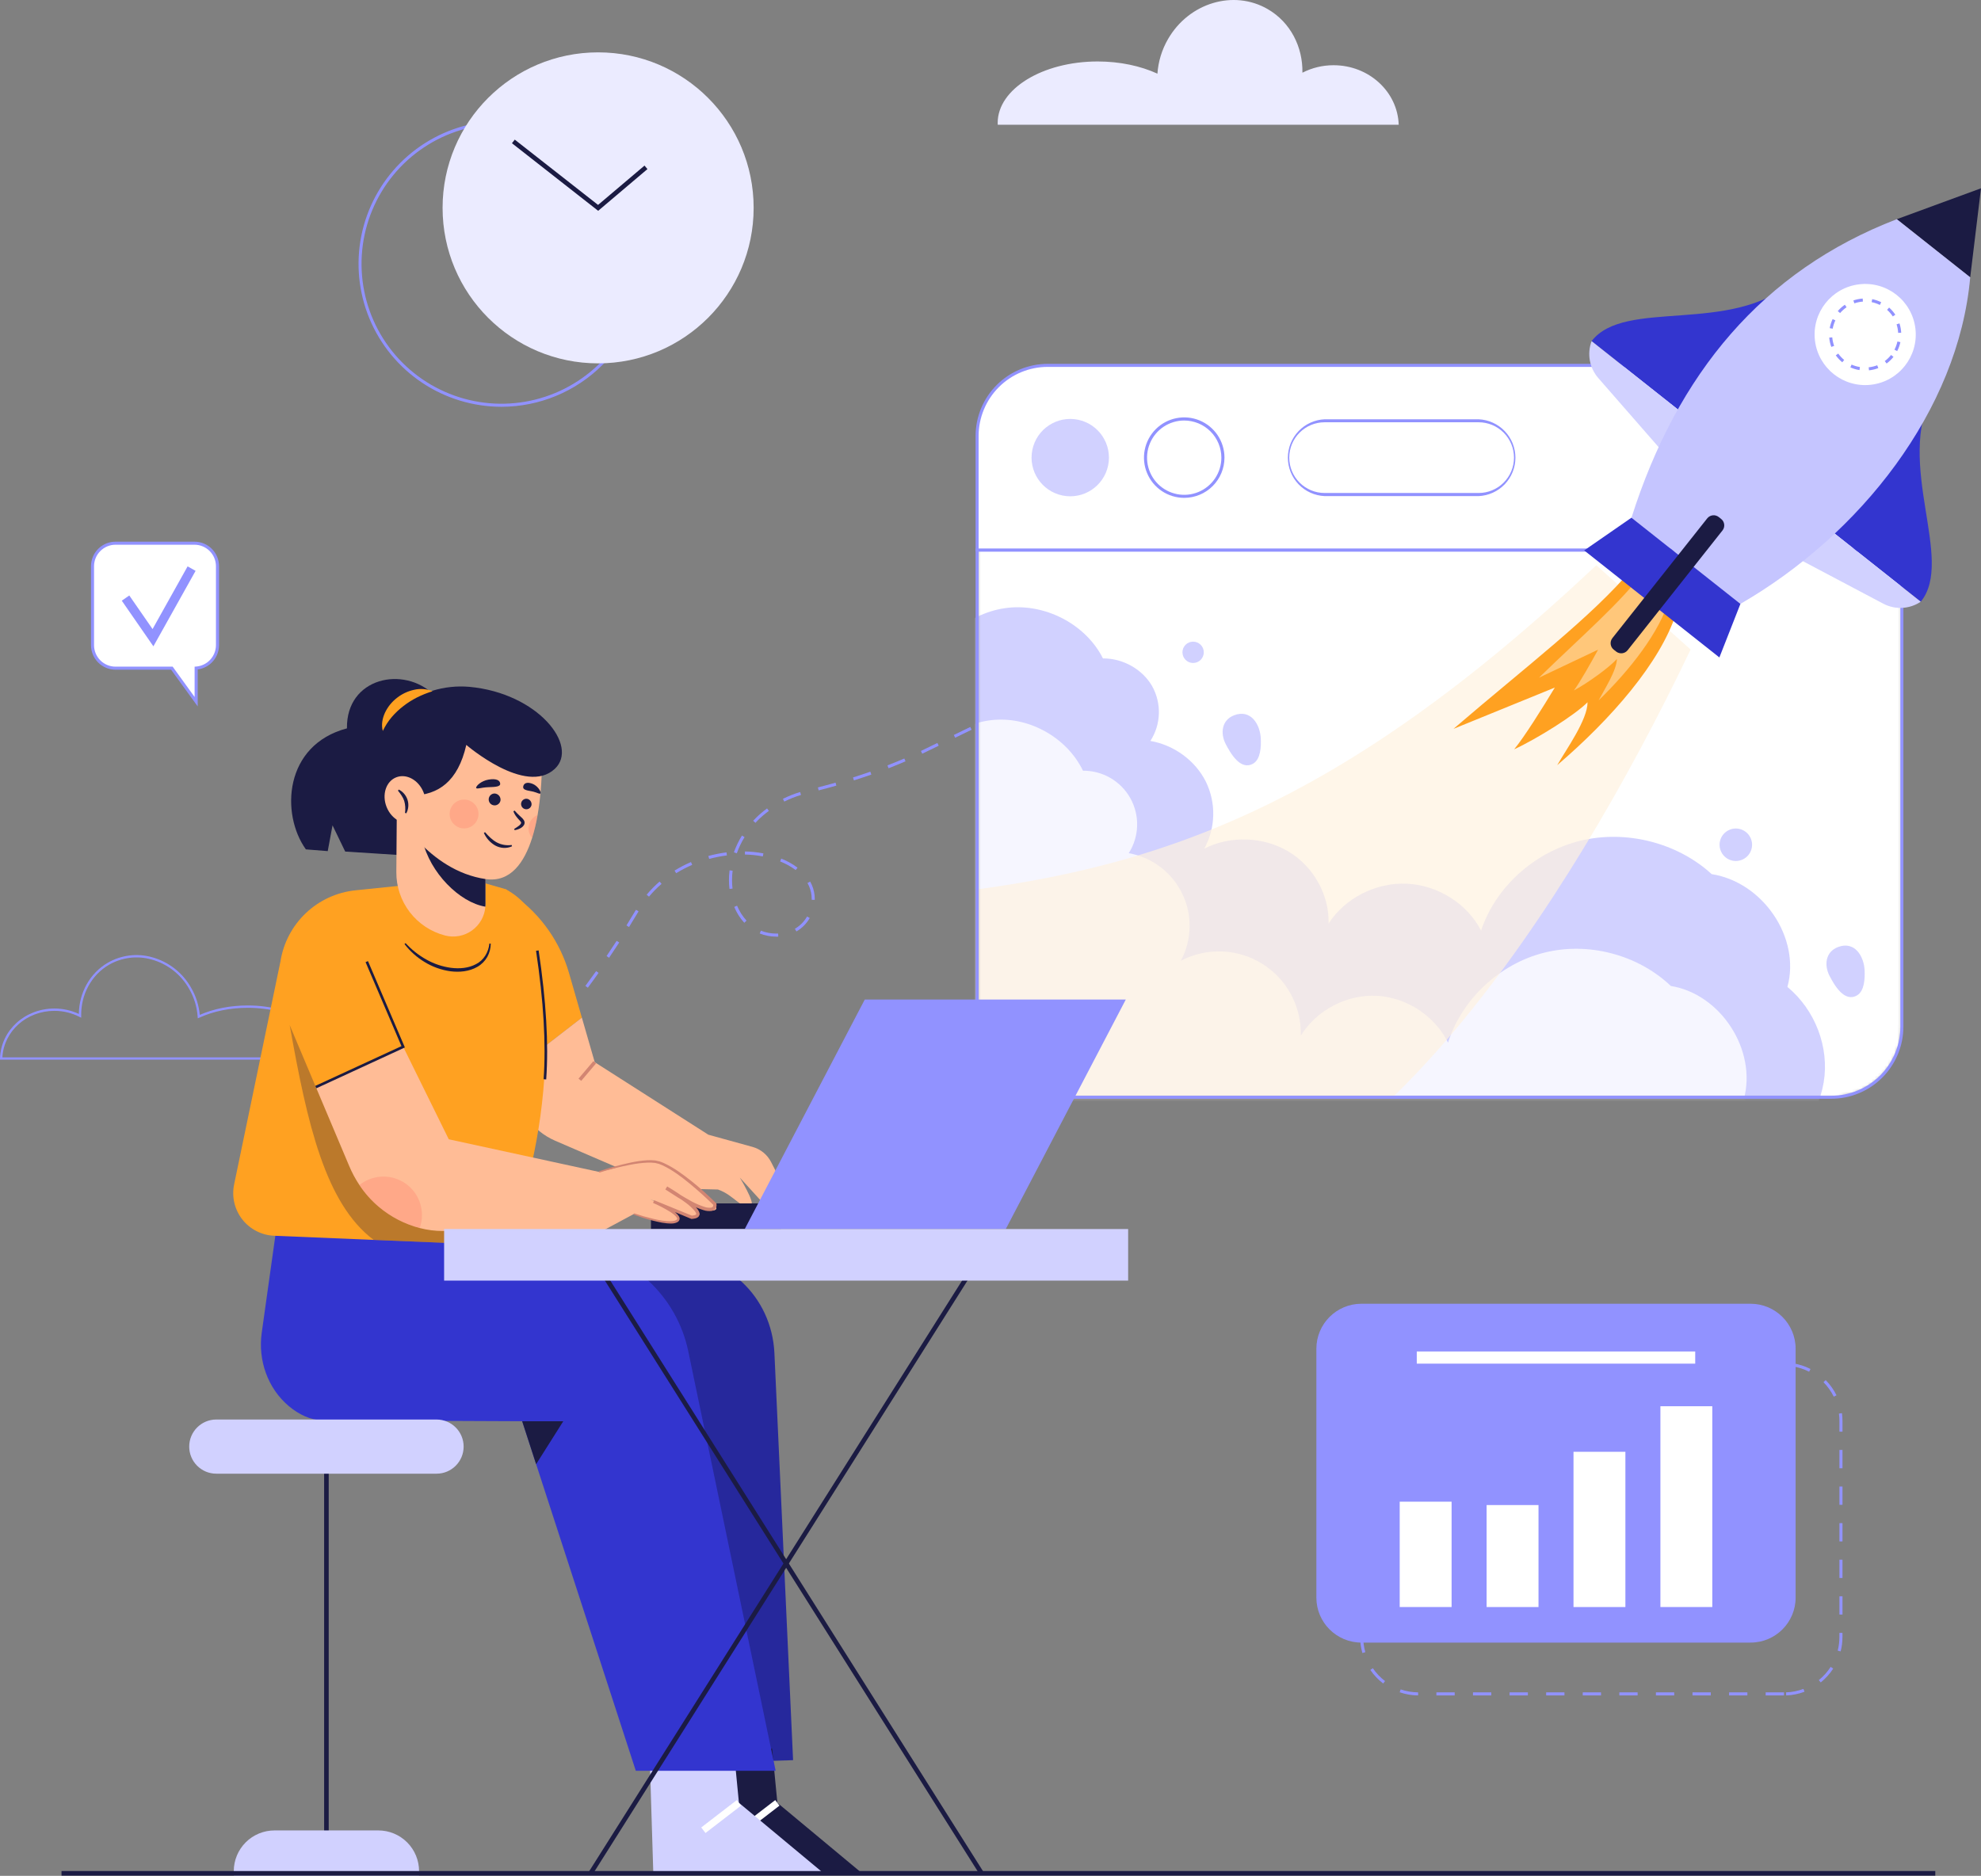 <svg width="605" height="573" viewBox="0 0 605 573" fill="none" xmlns="http://www.w3.org/2000/svg">
<rect x="0" y="0" width="605" height="573" fill="#808080" stroke="none"/>
<path d="M149.484 334.811L148.844 334.137L152.87 330.282L153.514 330.952L149.484 334.811ZM157.559 327.075L156.904 326.412C158.218 325.119 159.533 323.786 160.822 322.445L161.492 323.093C160.2 324.434 158.878 325.775 157.559 327.075ZM165.317 319.008L164.628 318.382C165.861 317.026 167.105 315.622 168.327 314.21L169.031 314.817C167.805 316.229 166.558 317.637 165.317 319.008ZM172.636 310.534L171.917 309.946C173.079 308.53 174.252 307.063 175.4 305.592L176.144 306.165C174.979 307.637 173.802 309.108 172.636 310.527V310.534ZM179.526 301.715L178.781 301.156C179.873 299.688 180.975 298.176 182.059 296.645L182.804 297.186C181.731 298.709 180.625 300.232 179.526 301.707V301.715ZM186.018 292.563L185.247 292.042C186.29 290.503 187.317 288.953 188.327 287.394L189.11 287.9C188.089 289.475 187.059 291.029 186.018 292.563ZM237.044 286.109C235.326 286.109 233.624 285.784 232.027 285.152L232.37 284.288C233.858 284.875 235.444 285.177 237.044 285.178C237.275 285.155 237.446 285.178 237.648 285.178L237.692 286.109C237.454 286.12 237.197 286.105 237.022 286.124L237.044 286.109ZM243.227 284.518L242.761 283.71C244.313 282.812 245.599 281.518 246.486 279.96L247.294 280.425C246.32 282.133 244.908 283.551 243.205 284.533L243.227 284.518ZM192.115 283.174L191.326 282.682C192.304 281.103 193.269 279.514 194.22 277.915L195.02 278.392C194.052 280.003 193.076 281.602 192.093 283.189L192.115 283.174ZM227.308 281.878C226.009 280.457 224.971 278.818 224.243 277.036L225.1 276.663C225.789 278.339 226.767 279.881 227.99 281.219L227.308 281.878ZM248.825 274.876L247.894 274.853V274.607C247.902 273.246 247.621 271.898 247.071 270.652C246.933 270.343 246.776 270.037 246.609 269.743L247.421 269.285C247.599 269.605 247.767 269.933 247.92 270.268C248.524 271.635 248.832 273.114 248.825 274.607V274.876ZM198.205 273.9L197.49 273.3C198.698 271.86 200.018 270.517 201.438 269.285L202.045 269.989C200.655 271.193 199.364 272.506 198.182 273.915L198.205 273.9ZM222.787 271.535C222.681 270.64 222.627 269.739 222.627 268.838C222.628 267.842 222.691 266.847 222.816 265.859L223.74 265.974C223.621 266.928 223.56 267.888 223.558 268.849C223.557 269.713 223.609 270.577 223.714 271.434L222.787 271.535ZM206.503 266.73L206.015 265.937C207.62 264.947 209.296 264.075 211.028 263.33L211.401 264.186C209.708 264.913 208.071 265.763 206.503 266.73ZM243.003 265.769C241.543 264.686 239.945 263.801 238.251 263.14L238.597 262.276C240.372 262.974 242.045 263.906 243.573 265.047L243.003 265.769ZM216.582 262.369L216.336 261.471C218.155 260.978 220.007 260.612 221.878 260.376L221.993 261.3C220.168 261.53 218.361 261.888 216.585 262.369H216.582ZM232.97 261.598C231.163 261.258 229.332 261.066 227.494 261.024L227.517 260.093C229.406 260.136 231.288 260.333 233.145 260.682L232.97 261.598ZM225.01 260.655L224.135 260.343C224.78 258.56 225.604 256.846 226.593 255.229L227.386 255.717C226.432 257.279 225.639 258.933 225.018 260.655H225.01ZM230.705 251.344L230.02 250.711C230.292 250.42 230.571 250.134 230.854 249.851C231.917 248.802 233.056 247.834 234.262 246.953L234.813 247.698C233.644 248.55 232.539 249.489 231.51 250.506C231.241 250.785 230.973 251.065 230.712 251.344H230.705ZM239.517 244.852L239.104 244.018C240.795 243.18 242.553 242.482 244.359 241.932L244.631 242.822C242.876 243.358 241.168 244.037 239.525 244.852H239.517ZM250.02 241.433L249.789 240.532C251.611 240.066 253.421 239.575 255.171 239.079L255.425 239.977C253.674 240.476 251.857 240.964 250.028 241.433H250.02ZM260.792 238.372L260.512 237.485C262.308 236.919 264.088 236.327 265.801 235.731L266.107 236.61C264.393 237.21 262.606 237.813 260.799 238.372H260.792ZM271.366 234.673L271.03 233.805C272.774 233.127 274.505 232.42 276.181 231.697L276.554 232.55C274.87 233.28 273.127 233.992 271.373 234.673H271.366ZM281.653 230.23L281.251 229.392L286.275 226.952L286.681 227.79L281.653 230.23ZM291.709 225.347L291.303 224.509L296.327 222.066L296.733 222.904L291.709 225.347ZM301.765 220.46L301.359 219.622L306.384 217.179L306.79 218.017L301.765 220.46ZM311.821 215.574L311.415 214.74L316.44 212.296L316.846 213.134L311.821 215.574ZM321.878 210.691L321.472 209.853L326.496 207.41L326.902 208.248L321.878 210.691Z" fill="#9192FF"/>
<path d="M304.693 37.542C304.69 37.732 304.697 37.922 304.716 38.111H427.167C426.846 28.018 418.06 19.925 407.285 19.925C403.973 19.915 400.706 20.698 397.758 22.208C397.907 14.353 394.134 6.829 387.177 2.792C376.748 -3.257 363.086 0.848 356.699 11.965C354.838 15.187 353.738 18.791 353.481 22.502C348.389 20.174 342.08 18.777 335.231 18.777C318.366 18.785 304.693 27.188 304.693 37.542Z" fill="#EBEBFF"/>
<path d="M100.972 323.678H0V323.306C0.268 314.762 7.576 308.069 16.634 308.069C19.208 308.069 21.751 308.635 24.083 309.726C24.15 303.186 27.502 297.23 32.928 294.083C34.946 292.921 37.174 292.173 39.484 291.881C41.794 291.588 44.138 291.758 46.382 292.381C48.899 293.066 51.256 294.245 53.313 295.849C55.371 297.453 57.089 299.451 58.367 301.726C59.836 304.264 60.738 307.089 61.011 310.009C65.309 308.128 70.36 307.138 75.645 307.138C89.634 307.138 101.013 314.188 101.013 322.851C101.016 323.02 101.01 323.189 100.994 323.358L100.972 323.678ZM0.726 322.982H100.331V322.866C100.331 314.587 89.266 307.849 75.66 307.849C70.285 307.849 65.168 308.892 60.862 310.866L60.401 311.074L60.367 310.572C60.165 307.582 59.28 304.68 57.779 302.087C56.545 299.893 54.887 297.966 52.901 296.418C50.916 294.87 48.643 293.732 46.214 293.07C44.06 292.472 41.808 292.308 39.59 292.589C37.372 292.869 35.232 293.587 33.294 294.701C27.93 297.815 24.675 303.789 24.798 310.296V310.881L24.276 310.616C21.91 309.408 19.291 308.778 16.634 308.78C8.093 308.78 1.173 314.989 0.726 322.982Z" fill="#9192FF"/>
<mask id="mask0_256_10499" style="mask-type:luminance" maskUnits="userSpaceOnUse" x="298" y="167" width="283" height="169">
<path d="M298.417 313.622C298.418 319.336 300.688 324.816 304.729 328.856C308.769 332.897 314.249 335.167 319.963 335.168H559.29C565.004 335.167 570.484 332.897 574.524 328.856C578.565 324.816 580.835 319.336 580.836 313.622V167.993H298.417V313.622Z" fill="white"/>
</mask>
<g mask="url(#mask0_256_10499)">
<path d="M298.416 313.622C298.417 319.336 300.687 324.816 304.728 328.856C308.768 332.897 314.248 335.167 319.962 335.168H559.289C565.003 335.167 570.483 332.897 574.523 328.856C578.564 324.816 580.834 319.336 580.835 313.622V167.993H298.416V313.622Z" fill="white"/>
<path d="M283.637 205.138C286.952 194.553 297.38 186.415 308.796 185.569C320.212 184.724 331.851 191.156 336.845 201.126C342.92 201.071 348.902 204.437 351.851 209.57C353.298 212.147 354.013 215.069 353.921 218.023C353.83 220.976 352.934 223.848 351.33 226.33C358.559 227.585 365.051 232.342 368.251 238.737C369.824 241.937 370.604 245.469 370.525 249.035C370.446 252.6 369.51 256.094 367.796 259.221C375.755 255.177 385.935 255.542 393.57 260.153C401.205 264.764 406.017 273.445 405.749 282.127C410.706 274.35 420.211 269.505 429.66 269.937C439.11 270.369 448.115 276.056 452.32 284.25C456.756 270.976 468.582 260.261 482.578 256.838C496.575 253.415 512.274 257.393 522.747 267.017C538.502 269.483 549.981 286.586 545.877 301.472C554.387 308.516 558.737 319.965 556.957 330.639C555.177 341.314 547.333 350.848 536.971 354.927L265.942 354.763L242.85 251.359L283.637 205.138Z" fill="#D1D1FF"/>
<g opacity="0.8">
<path d="M279.339 239.478C282.534 228.893 292.631 220.759 303.66 219.891C314.688 219.023 325.932 225.477 330.748 235.426C333.698 235.399 336.6 236.168 339.149 237.653C341.698 239.138 343.798 241.283 345.229 243.863C346.66 246.442 347.368 249.36 347.279 252.308C347.19 255.257 346.307 258.126 344.723 260.615C348.231 261.241 351.542 262.691 354.382 264.845C357.222 266.999 359.511 269.796 361.061 273.005C362.611 276.215 363.378 279.747 363.298 283.311C363.219 286.874 362.295 290.368 360.604 293.506C364.472 291.468 368.806 290.481 373.175 290.641C377.544 290.801 381.794 292.104 385.502 294.419C389.211 296.735 392.247 299.982 394.309 303.837C396.371 307.692 397.386 312.02 397.253 316.389C402.05 308.609 411.235 303.756 420.345 304.18C429.455 304.605 438.175 310.285 442.227 318.475C446.525 305.197 457.959 294.474 471.483 291.04C485.007 287.606 500.162 291.569 510.285 301.186C525.503 303.637 536.58 320.732 532.606 335.623C540.819 342.658 545.012 354.104 543.284 364.778C541.556 375.453 533.973 384.995 523.958 389.081L262.105 389.122L239.862 285.737L279.339 239.478Z" fill="white"/>
</g>
<path opacity="0.7" d="M487.516 172.667C409.074 246.435 353.433 266.328 283.371 273.438L278.716 347.929L352.275 373.069C416.523 371.207 478.212 278.198 516.318 198.408L487.516 172.667Z" fill="#FFF2E0"/>
<path d="M498.564 173.628C485.811 188.716 466.578 203.149 443.892 222.643L474.846 210.028C471.051 216.315 465.535 225.12 462.425 228.893C469.557 225.6 481.047 218.356 484.839 214.516C484.839 219.876 478.381 228.841 475.565 233.738C492.076 219.608 507.097 202.356 511.946 187.204L498.564 173.628Z" fill="#FFA121"/>
<path opacity="0.4" d="M502.181 174.392C494.635 184.392 483.346 194.031 470.001 207.015L488.065 198.448C485.8 202.601 482.508 208.415 480.672 210.914C484.839 208.68 491.566 203.838 493.808 201.279C493.752 204.784 489.92 210.717 488.221 213.942C497.931 204.53 506.81 193.085 509.779 183.129L502.166 174.388" fill="white"/>
<path d="M385.048 225.638C385.149 227.973 385.048 231.91 382.717 233.258C378.828 235.493 375.77 230.04 374.34 227.299C372.638 224.018 373.074 219.943 376.925 218.483C382.013 216.546 384.862 221.287 385.048 225.638Z" fill="#D1D1FF"/>
<path d="M569.456 296.444C569.557 298.776 569.456 302.713 567.125 304.065C563.236 306.299 560.178 300.847 558.748 298.105C557.046 294.824 557.482 290.753 561.333 289.29C566.421 287.349 569.27 292.094 569.456 296.444Z" fill="#D1D1FF"/>
<path d="M364.381 202.52C366.181 202.52 367.64 201.061 367.64 199.261C367.64 197.461 366.181 196.002 364.381 196.002C362.581 196.002 361.122 197.461 361.122 199.261C361.122 201.061 362.581 202.52 364.381 202.52Z" fill="#D1D1FF"/>
<path d="M532.333 262.487C534.786 261.268 535.786 258.29 534.567 255.837C533.347 253.383 530.37 252.383 527.916 253.602C525.463 254.822 524.462 257.8 525.682 260.253C526.901 262.707 529.879 263.707 532.333 262.487Z" fill="#D1D1FF"/>
</g>
<path d="M559.289 335.634H319.966C314.13 335.627 308.534 333.306 304.407 329.18C300.28 325.053 297.958 319.458 297.95 313.622V167.543H581.301V313.622C581.294 319.458 578.972 325.053 574.846 329.179C570.719 333.306 565.125 335.627 559.289 335.634ZM298.87 168.474V313.622C298.877 319.212 301.101 324.57 305.053 328.522C309.006 332.474 314.365 334.697 319.955 334.703H559.289C564.878 334.697 570.236 332.474 574.189 328.522C578.141 324.57 580.364 319.211 580.37 313.622V168.474H298.87Z" fill="#9192FF"/>
<path d="M559.289 111.593H319.962C317.132 111.593 314.329 112.15 311.714 113.234C309.098 114.318 306.722 115.906 304.722 117.909C302.721 119.911 301.134 122.288 300.052 124.904C298.97 127.52 298.414 130.323 298.416 133.154V168.023H580.835V133.154C580.838 130.323 580.282 127.519 579.201 124.903C578.119 122.287 576.532 119.91 574.531 117.907C572.53 115.905 570.154 114.317 567.538 113.233C564.923 112.15 562.12 111.592 559.289 111.593Z" fill="white"/>
<path d="M581.301 168.474H297.95V133.154C297.957 127.318 300.279 121.722 304.406 117.596C308.534 113.469 314.129 111.148 319.966 111.142H559.289C565.125 111.148 570.72 113.469 574.847 117.596C578.974 121.723 581.295 127.318 581.301 133.154V168.474ZM298.87 167.543H580.37V133.154C580.364 127.565 578.141 122.206 574.189 118.254C570.236 114.302 564.878 112.079 559.289 112.073H319.966C314.374 112.076 309.013 114.298 305.057 118.25C301.102 122.202 298.877 127.563 298.87 133.154V167.543Z" fill="#9192FF"/>
<path d="M338.433 142.136C339.73 135.741 335.598 129.506 329.204 128.208C322.809 126.911 316.574 131.043 315.276 137.437C313.979 143.832 318.111 150.067 324.505 151.365C330.899 152.662 337.135 148.53 338.433 142.136Z" fill="#D1D1FF"/>
<path d="M370.019 148.157C374.632 143.544 374.632 136.063 370.019 131.45C365.405 126.836 357.925 126.836 353.311 131.45C348.697 136.063 348.697 143.544 353.311 148.157C357.925 152.771 365.405 152.771 370.019 148.157Z" fill="white"/>
<path d="M361.662 152.078C359.231 152.078 356.855 151.358 354.834 150.007C352.812 148.656 351.237 146.737 350.307 144.491C349.376 142.245 349.133 139.774 349.607 137.39C350.082 135.005 351.252 132.815 352.971 131.097C354.69 129.378 356.88 128.207 359.264 127.733C361.648 127.259 364.12 127.502 366.366 128.432C368.611 129.362 370.531 130.938 371.882 132.959C373.232 134.98 373.953 137.357 373.953 139.788C373.953 143.047 372.658 146.174 370.353 148.479C368.048 150.784 364.922 152.078 361.662 152.078ZM361.662 128.454C359.417 128.453 357.223 129.118 355.356 130.365C353.489 131.611 352.034 133.383 351.175 135.457C350.315 137.531 350.09 139.812 350.527 142.014C350.965 144.216 352.045 146.238 353.632 147.826C355.219 149.413 357.241 150.494 359.443 150.933C361.644 151.371 363.926 151.146 366 150.288C368.074 149.429 369.847 147.974 371.094 146.108C372.341 144.241 373.007 142.047 373.007 139.802C373.003 136.794 371.807 133.911 369.68 131.783C367.553 129.656 364.67 128.459 361.662 128.454Z" fill="#9192FF"/>
<path d="M451.587 128.528H404.551C398.324 128.528 393.276 133.576 393.276 139.802V139.806C393.276 146.032 398.324 151.08 404.551 151.08H451.587C457.814 151.08 462.862 146.032 462.862 139.806V139.802C462.862 133.576 457.814 128.528 451.587 128.528Z" fill="white"/>
<path d="M451.576 151.542H404.551C401.528 151.41 398.672 150.116 396.58 147.93C394.487 145.745 393.319 142.836 393.319 139.81C393.319 136.784 394.487 133.875 396.58 131.689C398.672 129.503 401.528 128.209 404.551 128.077H451.576C454.599 128.209 457.455 129.503 459.547 131.689C461.64 133.875 462.808 136.784 462.808 139.81C462.808 142.836 461.64 145.745 459.547 147.93C457.455 150.116 454.599 151.41 451.576 151.542ZM404.539 128.99C401.675 128.99 398.927 130.128 396.902 132.153C394.876 134.179 393.738 136.926 393.738 139.791C393.738 142.656 394.876 145.403 396.902 147.429C398.927 149.454 401.675 150.592 404.539 150.592H451.576C454.441 150.592 457.188 149.454 459.214 147.429C461.24 145.403 462.378 142.656 462.378 139.791C462.378 136.926 461.24 134.179 459.214 132.153C457.188 130.128 454.441 128.99 451.576 128.99H404.539Z" fill="#9192FF"/>
<path d="M547.575 85.894C528.714 102.404 496.176 91.026 486.075 104.207L514.959 127.079L547.575 85.894Z" fill="#3335CF"/>
<path d="M486.077 104.207C485.368 106.095 485.184 108.139 485.543 110.124C485.902 112.108 486.792 113.958 488.118 115.477L508.602 138.942L514.979 127.098L486.077 104.207Z" fill="#D1D1FF"/>
<path d="M590.325 119.746C578.578 141.888 597.108 170.943 586.601 183.808L557.725 160.932L590.325 119.746Z" fill="#3335CF"/>
<path d="M586.593 183.807C584.918 184.93 582.97 185.577 580.956 185.682C578.942 185.787 576.938 185.345 575.155 184.403L547.646 169.855L557.702 160.935L586.593 183.807Z" fill="#D1D1FF"/>
<path d="M605 57.516L579.282 66.958L601.704 84.713L605 57.516Z" fill="#1B1B43"/>
<path d="M601.704 84.709C598.11 125.403 568.046 163.371 531.527 184.463L498.252 158.138C512.215 114.189 538.22 82.769 579.283 66.954L601.704 84.709Z" fill="#C5C5FF"/>
<path d="M498.252 158.138L483.815 168.135L525.102 200.828L531.527 184.463L498.252 158.138Z" fill="#3335CF"/>
<path d="M571.453 117.522C579.924 116.515 585.974 108.832 584.967 100.361C583.96 91.891 576.277 85.84 567.806 86.847C559.336 87.854 553.285 95.537 554.292 104.008C555.299 112.479 562.983 118.529 571.453 117.522Z" fill="white"/>
<path d="M570.794 113.127L570.697 112.2C571.59 112.107 572.467 111.897 573.304 111.574L573.64 112.442C572.725 112.794 571.769 113.025 570.794 113.127ZM567.889 113.053C566.927 112.902 565.99 112.621 565.103 112.218L565.476 111.369C566.287 111.732 567.144 111.983 568.023 112.114L567.889 113.053ZM576.169 111.038L575.617 110.293C576.334 109.759 576.976 109.133 577.528 108.431L578.273 109.008C577.666 109.776 576.958 110.459 576.169 111.038ZM562.634 110.665C561.881 110.05 561.214 109.336 560.652 108.542L561.397 108.002C561.914 108.729 562.525 109.382 563.215 109.947L562.634 110.665ZM579.394 107.25L578.571 106.818C578.982 106.027 579.286 105.186 579.476 104.315L580.385 104.516C580.178 105.472 579.845 106.397 579.394 107.265V107.25ZM559.282 105.969C558.946 105.055 558.733 104.1 558.648 103.131L559.576 103.049C559.652 103.939 559.846 104.816 560.153 105.656L559.282 105.969ZM579.699 101.678C579.653 100.792 579.492 99.915 579.219 99.071L580.102 98.784C580.403 99.709 580.581 100.669 580.631 101.641L579.699 101.678ZM559.714 100.404L558.797 100.24C558.968 99.281 559.266 98.35 559.684 97.469L560.526 97.868C560.141 98.673 559.866 99.526 559.706 100.404H559.714ZM578.061 96.654C577.571 95.909 576.985 95.233 576.318 94.642L576.936 93.946C577.664 94.591 578.304 95.33 578.839 96.143L578.061 96.654ZM561.967 95.629L561.259 95.026C561.892 94.286 562.62 93.632 563.423 93.082L563.948 93.853C563.212 94.356 562.546 94.955 561.967 95.633V95.629ZM574.113 93.153C573.315 92.756 572.469 92.466 571.595 92.292L571.774 91.38C572.729 91.569 573.655 91.884 574.526 92.318L574.113 93.153ZM566.325 92.657L566.023 91.778C566.941 91.458 567.898 91.263 568.869 91.197L568.936 92.125C568.046 92.189 567.168 92.369 566.325 92.661V92.657Z" fill="#9192FF"/>
<path d="M525.64 158.518L524.907 157.937C523.821 157.078 522.245 157.261 521.385 158.347L492.426 194.924C491.567 196.009 491.75 197.586 492.835 198.445L493.568 199.025C494.654 199.884 496.23 199.701 497.089 198.616L526.049 162.039C526.908 160.953 526.725 159.377 525.64 158.518Z" fill="#1B1B43"/>
<path d="M544.827 517.897H539.24V516.966H544.827V517.897ZM533.654 517.897H528.067V516.966H533.654V517.897ZM522.48 517.897H516.893V516.966H522.48V517.897ZM511.306 517.897H505.72V516.966H511.306V517.897ZM500.133 517.897H494.546V516.966H500.133V517.897ZM488.959 517.897H483.373V516.966H488.959V517.897ZM477.786 517.897H472.199V516.966H477.786V517.897ZM466.612 517.897H461.025V516.966H466.612V517.897ZM455.439 517.897H449.852V516.966H455.439V517.897ZM444.265 517.897H438.678V516.966H444.265V517.897ZM433.092 517.897C431.176 517.88 429.276 517.556 427.464 516.936L427.765 516.057C429.483 516.643 431.284 516.95 433.099 516.966L433.092 517.897ZM545.501 517.897L545.468 516.966C547.283 516.901 549.075 516.542 550.775 515.904L551.103 516.776C549.307 517.447 547.414 517.826 545.498 517.897H545.501ZM422.428 514.251C420.905 513.089 419.578 511.691 418.499 510.109L419.266 509.584C420.29 511.084 421.548 512.41 422.991 513.513L422.428 514.251ZM556.057 513.938L555.472 513.215C556.885 512.073 558.104 510.711 559.085 509.182L559.871 509.688C558.833 511.295 557.544 512.725 556.053 513.923L556.057 513.938ZM416.074 504.939C415.623 503.348 415.395 501.703 415.396 500.049V499.304H416.327V500.049C416.326 501.616 416.542 503.175 416.968 504.682L416.074 504.939ZM562.142 504.448L561.241 504.22C561.585 502.857 561.759 501.456 561.759 500.049V498.794H562.69V500.019C562.692 501.508 562.506 502.99 562.139 504.433L562.142 504.448ZM416.324 493.688H415.393V488.101H416.324V493.688ZM562.697 493.196H561.766V487.609H562.697V493.196ZM416.324 482.514H415.393V476.927H416.324V482.514ZM562.697 482.022H561.766V476.436H562.697V482.022ZM416.324 471.34H415.393V465.754H416.324V471.34ZM562.697 470.849H561.766V465.262H562.697V470.849ZM416.324 460.167H415.393V454.58H416.324V460.167ZM562.697 459.675H561.766V454.088H562.697V459.675ZM416.324 448.993H415.393V443.406H416.324V448.993ZM562.697 448.502H561.766V442.915H562.697V448.502ZM416.324 437.82H415.393V434.095C415.393 433.457 415.426 432.819 415.493 432.184L416.421 432.285C416.357 432.886 416.324 433.491 416.324 434.095V437.82ZM562.697 437.328H561.766V434.095C561.766 433.329 561.715 432.564 561.614 431.805L562.537 431.682C562.643 432.482 562.697 433.288 562.697 434.095V437.328ZM417.862 427.067L417.013 426.695C417.81 424.951 418.883 423.348 420.19 421.946L420.871 422.583C419.629 423.903 418.609 425.416 417.851 427.063L417.862 427.067ZM560.034 426.635C559.233 425.005 558.174 423.515 556.898 422.221L557.565 421.57C558.909 422.933 560.026 424.504 560.872 426.222L560.034 426.635ZM425.132 419.238L424.685 418.422C426.366 417.501 428.185 416.858 430.071 416.519L430.235 417.435C428.448 417.757 426.725 418.366 425.132 419.238ZM552.511 419.015C550.894 418.188 549.155 417.629 547.36 417.357L547.498 416.437C549.393 416.723 551.229 417.313 552.935 418.184L552.511 419.015ZM541.851 417.152H536.265V416.221H541.851V417.152ZM530.678 417.152H525.091V416.221H530.678V417.152ZM519.504 417.152H513.917V416.221H519.504V417.152ZM508.331 417.152H502.744V416.221H508.331V417.152ZM497.157 417.152H491.57V416.221H497.157V417.152ZM485.983 417.152H480.397V416.221H485.983V417.152ZM474.81 417.152H469.223V416.221H474.81V417.152ZM463.636 417.152H458.05V416.221H463.636V417.152ZM452.463 417.152H446.876V416.221H452.463V417.152ZM441.289 417.152H435.702V416.221H441.289V417.152Z" fill="#9192FF"/>
<path d="M534.637 398.254H415.769C408.176 398.254 402.021 404.409 402.021 412.002V488.008C402.021 495.6 408.176 501.755 415.769 501.755H534.637C542.229 501.755 548.384 495.6 548.384 488.008V412.002C548.384 404.409 542.229 398.254 534.637 398.254Z" fill="#9192FF"/>
<path d="M443.319 458.711H427.471V490.894H443.319V458.711Z" fill="white"/>
<path d="M469.861 459.746H454.013V490.898H469.861V459.746Z" fill="white"/>
<path d="M496.398 443.474H480.55V490.898H496.398V443.474Z" fill="white"/>
<path d="M522.938 429.559H507.09V490.894H522.938V429.559Z" fill="white"/>
<path d="M517.72 412.832H432.686V416.549H517.72V412.832Z" fill="white"/>
<path d="M173.775 297.215C171.079 287.874 165.375 279.684 157.547 273.918L154.403 271.602L157.074 326.829L177.708 310.869L173.775 297.215Z" fill="#FFA121"/>
<path d="M240.083 363.951L235.498 354.975C234.924 353.85 234.123 352.857 233.144 352.058C232.166 351.26 231.032 350.674 229.814 350.338L216.328 346.614L181.63 324.46L177.708 310.862L157.074 326.829L157.26 330.706C157.444 334.519 158.693 338.203 160.865 341.341C163.038 344.479 166.047 346.944 169.551 348.457L203.243 362.983L219.259 363.355C224.421 365.132 226.201 369.583 229.401 367.981C230.596 367.385 225.933 359.705 225.933 359.705L233.691 368.22L240.083 363.951Z" fill="#FFBC96"/>
<path d="M181.216 324.144L176.681 329.484L177.495 330.176L182.03 324.836L181.216 324.144Z" fill="#D28572"/>
<path d="M179.735 386.313L204.98 384.079C221.413 382.63 235.707 395.897 236.508 413.346L242.21 537.674L207.39 538.754L179.735 386.313Z" fill="#26289C"/>
<path d="M210.189 537.533L211.258 571.873H262.858L237.412 550.699L235.81 534.151L210.189 537.533Z" fill="#1B1B43"/>
<path d="M236.754 549.869L225.899 558.232L227.202 559.922L238.057 551.56L236.754 549.869Z" fill="white"/>
<path d="M198.447 537.533L199.512 571.873H251.116L225.67 550.699L224.068 534.151L198.447 537.533Z" fill="#D1D1FF"/>
<path d="M225.012 549.87L214.157 558.233L215.46 559.924L226.315 551.561L225.012 549.87Z" fill="white"/>
<path d="M236.879 540.911H194.174L163.737 447.258L159.476 434.148L98.621 433.88C94.863 433.827 91.265 432.088 88.193 429.514C81.731 424.058 78.751 415.473 79.935 407.104L85.276 369.021L175.682 380.775C184.045 381.861 191.863 385.525 198.049 391.258C204.236 396.991 208.483 404.508 210.2 412.765L236.879 540.911Z" fill="#3335CF"/>
<path d="M172.021 434.147L163.737 447.261L159.477 434.147H172.021Z" fill="#1B1B43"/>
<path d="M160.844 362.127C160.404 363.888 159.946 365.65 159.477 367.423L156.274 380.5L114.101 378.749L83.739 377.483C81.846 377.407 79.993 376.919 78.308 376.053C76.623 375.188 75.147 373.966 73.982 372.472C72.818 370.978 71.993 369.248 71.565 367.403C71.137 365.558 71.116 363.642 71.504 361.788L85.657 293.662C86.545 288.027 89.272 282.844 93.412 278.919C97.552 274.995 102.874 272.549 108.548 271.963L143.186 268.399L154.393 271.602C165.336 277.472 165.347 288.117 165.872 295.089C168.178 325.6 165.347 344.081 160.844 362.127Z" fill="#FFA121"/>
<path opacity="0.3" d="M132.25 359.947C131.814 361.709 159.946 365.65 159.476 367.423L156.273 380.499L114.1 378.749C99.37 367.635 93.85 343.452 88.48 313.153L132.25 359.947Z" fill="#1B1B43"/>
<path d="M123.87 288.094C125.692 290.083 127.819 291.769 130.172 293.089C132.496 294.411 135.053 295.275 137.703 295.632C140.31 295.971 143.07 295.752 145.364 294.515C147.711 293.349 149.201 290.887 149.461 288.224L149.879 288.25C149.866 289.672 149.502 291.068 148.817 292.314C148.101 293.571 147.06 294.613 145.804 295.331C143.297 296.78 140.318 297.044 137.55 296.69C134.77 296.301 132.099 295.345 129.703 293.882C127.319 292.448 125.226 290.579 123.531 288.373L123.87 288.094Z" fill="#1B1B43"/>
<path d="M166.813 329.727L166.016 329.671C166.783 318.929 166.016 305.726 163.707 290.433L164.497 290.314C166.806 305.666 167.584 318.926 166.813 329.727Z" fill="#1B1B43"/>
<path d="M238.482 367.602H198.801V375.431H238.482V367.602Z" fill="#1B1B43"/>
<path d="M307.165 375.43H227.449L264.106 305.32H343.822L307.165 375.43Z" fill="#9192FF"/>
<path d="M132.652 212.348C123.311 203.138 105.694 207.007 105.962 222.49C86.744 227.559 85.675 248.648 93.414 259.456L100.089 259.989L101.556 252.115L105.426 260.123L124.112 261.326L132.652 212.348Z" fill="#1B1B43"/>
<path d="M148.265 246.778V276.202C148.265 276.47 148.265 276.727 148.232 276.984C148.118 278.419 147.692 279.811 146.984 281.064C146.275 282.317 145.302 283.4 144.131 284.237C142.96 285.074 141.62 285.645 140.205 285.91C138.791 286.174 137.335 286.127 135.941 285.77C131.65 284.663 127.853 282.153 125.154 278.64C122.454 275.126 121.007 270.811 121.043 266.38L121.192 246.789L148.265 246.778Z" fill="#FFBC96"/>
<path d="M148.265 259.494V276.176C148.265 276.444 148.265 276.701 148.231 276.958C140.365 275.68 131.266 266.574 129.031 256.656L148.265 259.494Z" fill="#1B1B43"/>
<path d="M164.184 248.957C163.785 251.326 163.225 253.666 162.508 255.959C160.158 263.408 155.941 269.613 148.392 268.537C130.648 265.997 120.774 247.717 120.774 247.717L132.913 233.839L141.058 222.885L165.476 233.433C165.485 238.635 165.053 243.828 164.184 248.957Z" fill="#FFBC96"/>
<path d="M126.023 243.027C133.811 242.778 139.833 238.811 142.411 227.544C142.411 227.544 160.56 243.187 169.454 234.841C176.903 227.839 164.266 211.726 143.346 209.805C135.705 209.141 128.106 211.464 122.142 216.285C112 224.412 111.032 243.307 120.507 249.847L126.023 243.027Z" fill="#1B1B43"/>
<path d="M116.906 223.287C116.396 221.447 116.776 219.406 117.599 217.652C118.448 215.888 119.699 214.348 121.253 213.157C122.783 211.956 124.566 211.12 126.467 210.71C128.347 210.275 130.314 210.425 132.106 211.142C130.44 211.656 128.821 212.309 127.264 213.093C125.82 213.833 124.448 214.706 123.167 215.701C121.894 216.68 120.723 217.785 119.673 219C118.567 220.302 117.637 221.744 116.906 223.287Z" fill="#FFA121"/>
<path d="M126.436 251.078C129.549 249.832 130.851 245.772 129.345 242.01C127.839 238.248 124.094 236.209 120.982 237.455C117.869 238.701 116.567 242.761 118.073 246.523C119.579 250.285 123.323 252.325 126.436 251.078Z" fill="#FFBC96"/>
<path d="M123.688 248.32C123.87 247.095 123.79 245.846 123.453 244.655C123.081 243.537 122.362 242.532 121.535 241.511L121.796 241.187C122.427 241.508 122.988 241.952 123.446 242.492C123.903 243.032 124.249 243.657 124.463 244.332C124.676 245.007 124.753 245.718 124.689 246.423C124.625 247.128 124.422 247.813 124.09 248.439L123.688 248.32Z" fill="#1B1B43"/>
<path d="M152.868 244.383C152.833 244.732 152.697 245.064 152.477 245.337C152.257 245.611 151.963 245.815 151.629 245.924C151.295 246.033 150.937 246.044 150.598 245.954C150.259 245.863 149.953 245.677 149.718 245.416C149.482 245.156 149.328 244.832 149.273 244.486C149.217 244.139 149.264 243.784 149.407 243.463C149.549 243.142 149.782 242.87 150.077 242.679C150.371 242.488 150.715 242.386 151.066 242.387C151.569 242.414 152.041 242.639 152.379 243.013C152.717 243.387 152.893 243.88 152.868 244.383Z" fill="#1B1B43"/>
<path d="M162.318 245.955C162.248 246.259 162.092 246.536 161.868 246.754C161.644 246.971 161.362 247.119 161.056 247.179C160.75 247.239 160.433 247.209 160.143 247.092C159.854 246.976 159.604 246.778 159.425 246.522C159.246 246.267 159.145 245.965 159.134 245.653C159.123 245.341 159.202 245.033 159.363 244.765C159.524 244.498 159.759 244.283 160.039 244.146C160.32 244.01 160.634 243.957 160.944 243.996C161.385 244.075 161.777 244.325 162.034 244.692C162.292 245.059 162.394 245.513 162.318 245.955Z" fill="#1B1B43"/>
<path d="M152.761 239.374C152.832 240.305 151.342 240.394 149.141 240.461C146.939 240.528 145.416 241.206 145.416 240.614C145.416 240.022 147.025 238.51 149.193 238.145C151.42 237.765 152.671 238.264 152.761 239.374Z" fill="#1B1B43"/>
<path d="M159.782 240.271C159.618 241.191 160.717 241.426 162.341 241.712C163.964 241.999 165.015 242.83 165.097 242.238C165.179 241.645 164.147 240.003 162.579 239.407C161.011 238.811 159.972 239.176 159.782 240.271Z" fill="#1B1B43"/>
<path d="M157.168 247.612C157.59 248.108 158.043 248.577 158.524 249.016L159.243 249.687C159.529 249.934 159.78 250.219 159.987 250.536C160.122 250.75 160.201 250.995 160.215 251.247C160.227 251.507 160.166 251.765 160.04 251.992C159.824 252.346 159.53 252.644 159.179 252.864C158.567 253.234 157.887 253.48 157.179 253.586L157.026 253.214C157.579 252.885 158.11 252.522 158.617 252.126C158.819 251.96 158.987 251.757 159.112 251.527C159.198 251.352 159.172 251.292 159.075 251.084C158.837 250.711 158.233 250.175 157.835 249.635C157.383 249.094 157.028 248.479 156.788 247.817L157.168 247.612Z" fill="#1B1B43"/>
<path d="M148.131 254.201C149.222 255.448 150.366 256.599 151.722 257.329C153.115 258.06 154.703 258.335 156.262 258.115L156.374 258.517C155.564 258.883 154.679 259.05 153.792 259.005C152.889 258.958 152.008 258.704 151.219 258.26C149.693 257.38 148.487 256.036 147.777 254.424L148.131 254.201Z" fill="#1B1B43"/>
<path opacity="0.2" d="M141.728 253.054C144.162 253.054 146.134 251.081 146.134 248.648C146.134 246.214 144.162 244.242 141.728 244.242C139.295 244.242 137.322 246.214 137.322 248.648C137.322 251.081 139.295 253.054 141.728 253.054Z" fill="#FE5B52"/>
<path opacity="0.2" d="M164.184 248.957C163.785 251.326 163.225 253.665 162.508 255.959C162.041 255.429 161.709 254.795 161.538 254.11C161.368 253.425 161.365 252.709 161.529 252.023C161.693 251.336 162.02 250.699 162.483 250.166C162.945 249.632 163.528 249.217 164.184 248.957Z" fill="#FE5B52"/>
<path d="M113.925 301.052L88.48 313.149L96.461 332.07L123.14 319.764L113.925 301.052Z" fill="#FFA121"/>
<path d="M208.178 366.659C207.474 366.287 207.031 366.067 207.031 366.067L207.285 365.564C207.285 365.564 207.758 365.791 208.439 366.156L208.178 366.659Z" fill="#C5C5FF"/>
<path d="M218.729 369.289C217.906 370.913 211.608 368.041 208.673 366.6C210.945 367.859 214.863 370.324 213.124 371.691C211.727 372.771 208.628 370.473 198.486 366.268C200.025 366.995 209.09 371.308 206.803 372.939C204.315 374.712 193.641 370.805 193.641 370.805L184.382 375.781H173.726L135.311 376.026C132.908 376.035 130.515 375.734 128.19 375.129C123.597 373.929 119.331 371.718 115.701 368.659C113.419 366.736 111.423 364.496 109.776 362.007C108.532 360.134 107.469 358.146 106.602 356.071L96.472 332.073L123.132 319.753L137.054 348.014L182.963 357.985L195.775 354.782C198.531 354.089 202.427 355.255 204.852 356.737C210.766 360.35 219.496 367.739 218.729 369.289Z" fill="#FFBC96"/>
<path opacity="0.2" d="M128.868 371.151C128.87 372.505 128.635 373.849 128.172 375.121C123.58 373.921 119.313 371.711 115.684 368.652C113.401 366.728 111.406 364.488 109.758 362C111.484 360.611 113.568 359.739 115.768 359.484C117.969 359.229 120.197 359.601 122.195 360.558C124.193 361.514 125.88 363.017 127.06 364.891C128.241 366.765 128.868 368.936 128.868 371.151Z" fill="#FE5B52"/>
<path d="M182.9 357.791C186.075 356.72 189.308 355.832 192.584 355.132C194.234 354.773 195.909 354.535 197.594 354.42C198.453 354.368 199.315 354.391 200.171 354.487C200.599 354.573 201.028 354.685 201.456 354.785C201.884 354.886 202.26 355.094 202.663 355.247C205.788 356.662 208.506 358.689 211.14 360.771C213.773 362.853 216.253 365.121 218.667 367.475L218.779 367.583L218.801 367.721C218.901 368.217 218.811 368.733 218.548 369.166C218.396 369.379 218.197 369.553 217.967 369.676C217.764 369.802 217.537 369.882 217.3 369.911C216.494 370.008 215.677 369.928 214.905 369.676C213.471 369.228 212.083 368.644 210.76 367.933C209.453 367.236 208.153 366.51 206.916 365.724C205.68 364.938 204.439 364.13 203.192 363.333L203.758 362.428C205.946 363.707 208.06 365.108 210.089 366.626C211.14 367.393 212.101 368.276 212.954 369.259C213.183 369.543 213.37 369.859 213.509 370.197C213.593 370.404 213.636 370.626 213.635 370.849C213.628 371.12 213.532 371.382 213.363 371.594C213.076 371.907 212.696 372.118 212.279 372.197C211.941 372.274 211.597 372.322 211.251 372.343H211.147L211.032 372.294L199.445 367.452L199.791 366.637C201.626 367.456 203.396 368.413 205.087 369.497C205.914 370.086 206.782 370.615 207.393 371.642C207.48 371.796 207.533 371.967 207.549 372.143C207.565 372.319 207.544 372.496 207.486 372.663C207.353 372.976 207.109 373.228 206.801 373.371C206.301 373.607 205.756 373.734 205.203 373.743C203.128 373.792 201.177 373.304 199.244 372.827C197.311 372.35 195.415 371.71 193.541 371.035L193.683 370.641C195.545 371.27 197.46 371.821 199.378 372.279C201.296 372.738 203.262 373.132 205.166 373.024C206.074 372.987 207.158 372.589 206.715 371.989C206.298 371.289 205.437 370.693 204.652 370.168C202.984 369.132 201.241 368.224 199.437 367.449L199.787 366.633L211.419 371.386L211.199 371.348C211.48 371.331 211.759 371.291 212.034 371.229C212.237 371.194 212.426 371.104 212.581 370.968C212.741 370.901 212.525 370.328 212.16 369.899C211.364 368.977 210.465 368.147 209.482 367.426C207.48 365.943 205.395 364.575 203.236 363.329L203.799 362.428C205.028 363.214 206.22 364.063 207.467 364.808C208.715 365.553 209.963 366.298 211.237 366.994C212.494 367.677 213.814 368.24 215.177 368.674C215.797 368.884 216.455 368.96 217.106 368.898L217.311 368.864C217.366 368.84 217.42 368.813 217.471 368.782C217.594 368.749 217.632 368.648 217.713 368.588C217.825 368.382 217.865 368.146 217.829 367.914L217.963 368.16C215.602 365.829 213.121 363.594 210.551 361.482C207.981 359.37 205.3 357.363 202.357 355.977L201.24 355.527C200.867 355.433 200.473 355.325 200.085 355.243C199.28 355.143 198.468 355.112 197.657 355.15C196.004 355.232 194.358 355.432 192.733 355.746C189.461 356.368 186.228 357.179 183.049 358.175L182.9 357.791Z" fill="#D28572"/>
<path d="M96.62 332.434L96.285 331.708L122.61 319.562L111.645 293.9L112.383 293.587L123.653 319.964L96.62 332.434Z" fill="#1B1B43"/>
<path d="M100.387 444.826H98.99V565.113H100.387V444.826Z" fill="#1B1B43"/>
<path d="M133.319 433.615H66.062C61.491 433.615 57.786 437.319 57.786 441.889C57.786 446.459 61.491 450.163 66.062 450.163H133.319C137.89 450.163 141.595 446.459 141.595 441.889C141.595 437.319 137.89 433.615 133.319 433.615Z" fill="#D1D1FF"/>
<path d="M83.839 559.135H115.542C118.842 559.135 122.006 560.446 124.339 562.779C126.672 565.112 127.982 568.276 127.982 571.575V572.942H71.395V571.575C71.395 569.941 71.717 568.323 72.343 566.814C72.968 565.304 73.885 563.932 75.04 562.777C76.196 561.622 77.568 560.706 79.077 560.081C80.587 559.456 82.205 559.135 83.839 559.135Z" fill="#D1D1FF"/>
<path d="M181.071 382.753L179.89 383.498L299.117 572.463L300.299 571.717L181.071 382.753Z" fill="#1B1B43"/>
<path d="M299.122 382.774L179.861 571.717L181.042 572.463L300.303 383.519L299.122 382.774Z" fill="#1B1B43"/>
<path d="M344.534 375.43H135.633V391.185H344.534V375.43Z" fill="#D1D1FF"/>
<path d="M153.145 124.256C144.511 124.253 136.071 121.69 128.893 116.891C121.716 112.092 116.122 105.272 112.82 97.294C109.518 89.316 108.655 80.539 110.342 72.071C112.028 63.602 116.187 55.825 122.294 49.72C128.4 43.616 136.179 39.459 144.648 37.776C153.116 36.093 161.894 36.958 169.871 40.263C177.848 43.568 184.665 49.164 189.462 56.343C194.259 63.522 196.819 71.963 196.819 80.597C196.806 92.175 192.2 103.274 184.012 111.46C175.824 119.645 164.723 124.247 153.145 124.256ZM153.145 37.873C144.694 37.872 136.432 40.378 129.405 45.072C122.378 49.767 116.901 56.44 113.667 64.248C110.432 72.055 109.586 80.647 111.234 88.936C112.883 97.224 116.952 104.838 122.928 110.814C128.904 116.79 136.518 120.859 144.806 122.508C153.095 124.156 161.687 123.31 169.494 120.075C177.302 116.841 183.975 111.364 188.67 104.337C193.364 97.31 195.87 89.048 195.869 80.597C195.856 69.27 191.351 58.41 183.341 50.401C175.332 42.391 164.472 37.886 153.145 37.873Z" fill="#9192FF"/>
<path d="M182.665 110.993C208.898 110.993 230.164 89.727 230.164 63.494C230.164 37.261 208.898 15.995 182.665 15.995C156.432 15.995 135.166 37.261 135.166 63.494C135.166 89.727 156.432 110.993 182.665 110.993Z" fill="#EBEBFF"/>
<path d="M182.683 64.395L156.347 43.751L157.211 42.652L182.649 62.593L196.832 50.581L197.734 51.647L182.683 64.395Z" fill="#1B1B43"/>
<path d="M59.403 165.93H35.283C33.419 165.93 31.631 166.67 30.313 167.988C28.995 169.306 28.255 171.094 28.255 172.958V197.078C28.255 198.942 28.995 200.729 30.313 202.048C31.631 203.366 33.419 204.106 35.283 204.106H52.494L59.913 214.348V204.08C61.684 203.953 63.34 203.16 64.549 201.861C65.759 200.562 66.431 198.853 66.431 197.078V172.958C66.431 171.094 65.691 169.306 64.373 167.988C63.055 166.67 61.267 165.93 59.403 165.93Z" fill="white"/>
<path d="M60.379 215.786L52.255 204.572H35.283C33.296 204.57 31.391 203.78 29.986 202.375C28.581 200.97 27.791 199.065 27.789 197.078V172.958C27.791 170.971 28.581 169.066 29.986 167.661C31.391 166.256 33.296 165.466 35.283 165.464H59.403C61.389 165.467 63.294 166.258 64.698 167.662C66.103 169.067 66.894 170.972 66.897 172.958V197.078C66.889 198.894 66.225 200.646 65.027 202.01C63.829 203.374 62.178 204.259 60.379 204.501V215.786ZM35.283 166.395C33.543 166.396 31.874 167.088 30.643 168.319C29.413 169.549 28.721 171.218 28.72 172.958V197.078C28.721 198.818 29.413 200.487 30.643 201.717C31.874 202.948 33.543 203.64 35.283 203.641H52.732L59.436 212.911V203.648L59.868 203.615C61.519 203.49 63.062 202.748 64.19 201.537C65.318 200.325 65.948 198.733 65.954 197.078V172.958C65.952 171.218 65.26 169.55 64.03 168.32C62.8 167.09 61.132 166.397 59.392 166.395H35.283Z" fill="#9192FF"/>
<path d="M46.846 197.432L37.192 183.487L39.487 181.897L46.593 192.158L57.294 173.01L59.733 174.373L46.846 197.432Z" fill="#9192FF"/>
<path d="M591.038 571.545H18.787V572.942H591.038V571.545Z" fill="#1B1B43"/>
</svg>
